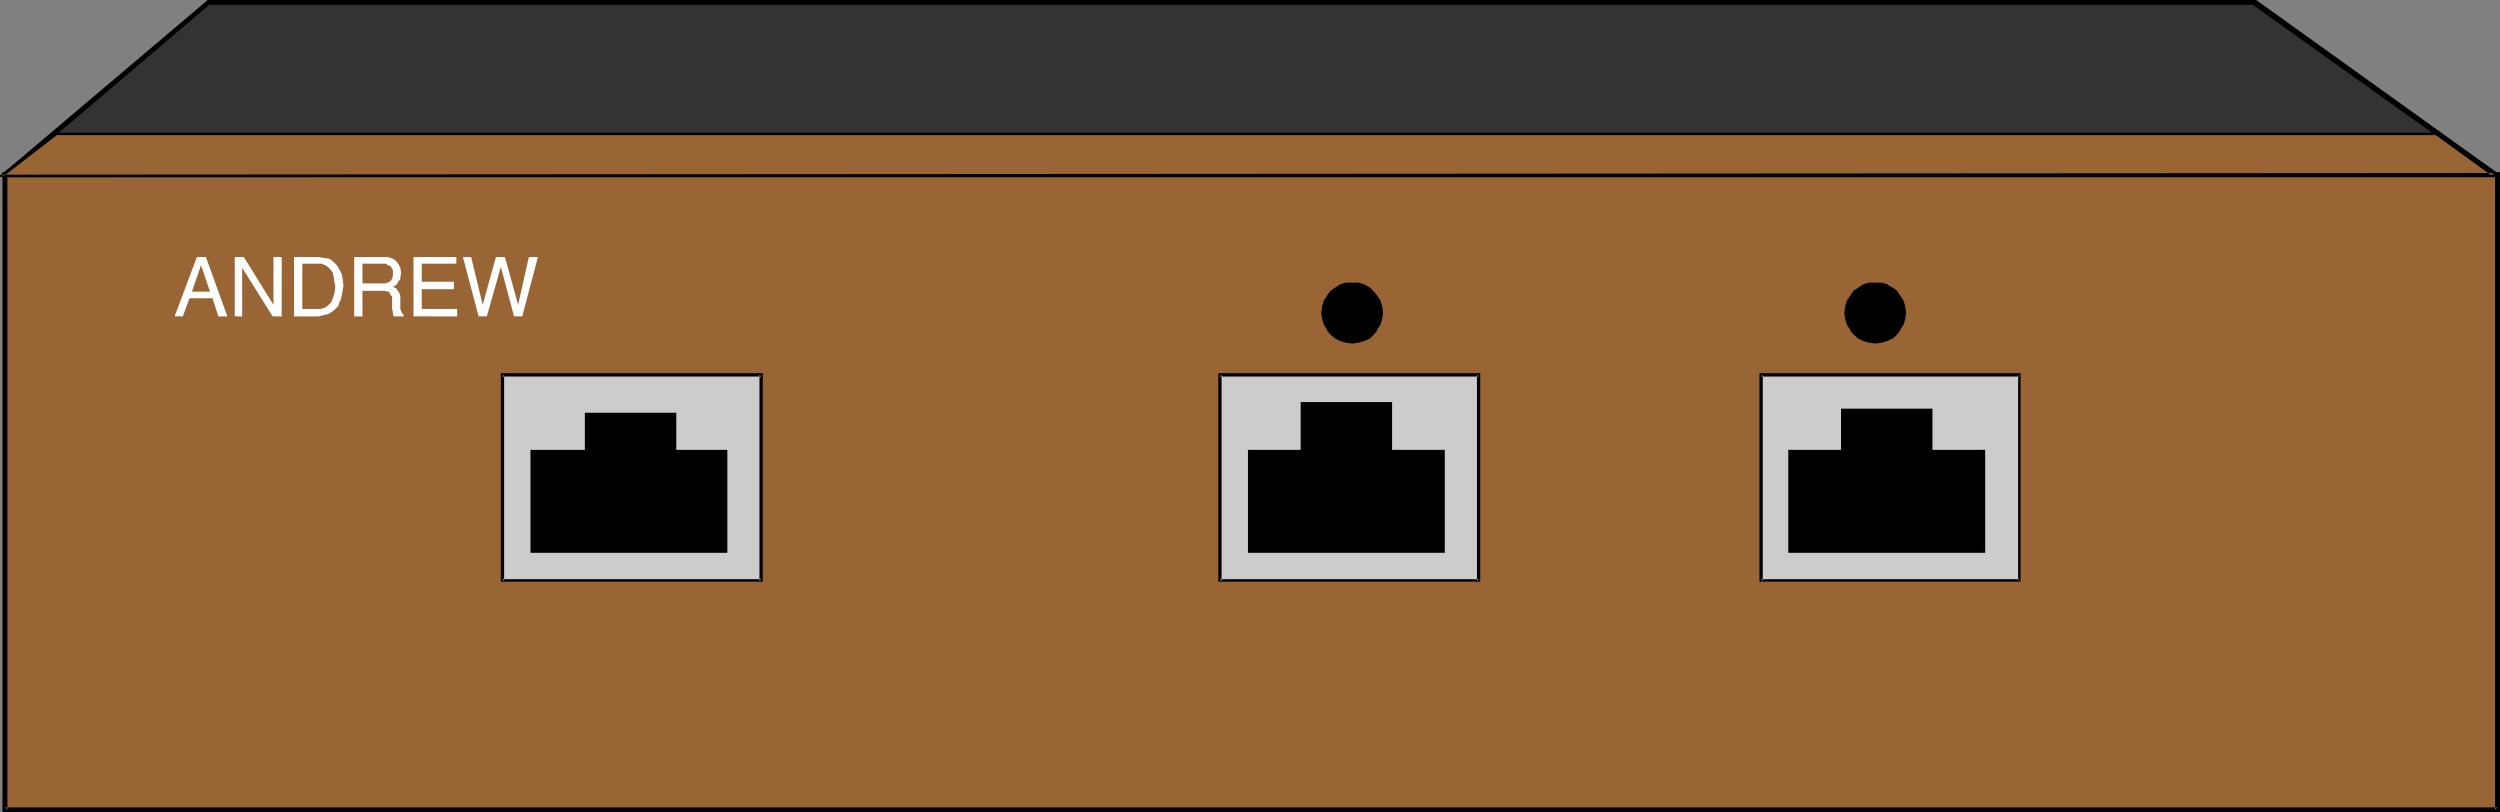<?xml version="1.0" encoding="UTF-8" standalone="no"?>
<svg
   version="1.0"
   width="129.766mm"
   height="42.166mm"
   id="svg37"
   sodipodi:docname="Andrew Lobe Access Unit.wmf"
   xmlns:inkscape="http://www.inkscape.org/namespaces/inkscape"
   xmlns:sodipodi="http://sodipodi.sourceforge.net/DTD/sodipodi-0.dtd"
   xmlns="http://www.w3.org/2000/svg"
   xmlns:svg="http://www.w3.org/2000/svg">
  <rect width="100%" height="100%" fill="#808080" stroke="none"/>
  <sodipodi:namedview
     id="namedview37"
     pagecolor="#ffffff"
     bordercolor="#000000"
     borderopacity="0.25"
     inkscape:showpageshadow="2"
     inkscape:pageopacity="0.0"
     inkscape:pagecheckerboard="0"
     inkscape:deskcolor="#d1d1d1"
     inkscape:document-units="mm" />
  <defs
     id="defs1">
    <pattern
       id="WMFhbasepattern"
       patternUnits="userSpaceOnUse"
       width="6"
       height="6"
       x="0"
       y="0" />
  </defs>
  <path
     style="fill:#996534;fill-opacity:1;fill-rule:evenodd;stroke:none"
     d="M 489.971,158.881 V 34.265 H 0.97 V 158.881 Z"
     id="path1" />
  <path
     style="fill:#000000;fill-opacity:1;fill-rule:evenodd;stroke:none"
     d="M 490.455,159.366 V 33.78 H 0.485 V 159.366 H 490.455 l -0.485,-0.97 H 0.97 l 0.485,0.485 V 34.265 L 0.97,34.75 H 489.971 l -0.485,-0.485 V 158.881 l 0.485,-0.485 z"
     id="path2" />
  <path
     style="fill:#333333;fill-opacity:1;fill-rule:evenodd;stroke:none"
     d="M 442.299,0.485 489.647,34.265 H 0.97 L 40.885,0.485 Z"
     id="path3" />
  <path
     style="fill:#000000;fill-opacity:1;fill-rule:evenodd;stroke:none"
     d="m 442.299,0.97 h -0.323 l 47.349,33.78 0.323,-0.97 H 0.97 L 1.293,34.75 41.208,0.808 40.885,0.97 H 442.299 V 0 H 40.885 v 0 h -0.162 L 40.562,0.162 0.646,33.942 v 0 L 0.485,34.104 v 0.162 0 0.162 0.162 l 0.162,0.162 v 0 H 0.808 0.97 489.647 v 0 h 0.162 0.162 v -0.162 -0.162 h 0.162 v -0.162 l -0.162,-0.162 v -0.162 0 L 442.622,0 h -0.162 v 0 h -0.162 z"
     id="path4" />
  <path
     style="fill:#cccccc;fill-opacity:1;fill-rule:evenodd;stroke:none"
     d="M 149.318,113.949 V 73.541 H 98.576 v 40.407 z"
     id="path5" />
  <path
     style="fill:#000000;fill-opacity:1;fill-rule:evenodd;stroke:none"
     d="M 149.641,114.11 V 73.218 H 98.253 v 40.892 h 51.389 l -0.323,-0.485 H 98.576 l 0.323,0.323 V 73.541 l -0.323,0.323 h 50.742 l -0.323,-0.323 v 40.407 l 0.323,-0.323 z"
     id="path6" />
  <path
     style="fill:#cccccc;fill-opacity:1;fill-rule:evenodd;stroke:none"
     d="M 290.072,113.949 V 73.541 h -50.742 v 40.407 z"
     id="path7" />
  <path
     style="fill:#000000;fill-opacity:1;fill-rule:evenodd;stroke:none"
     d="M 290.395,114.11 V 73.218 h -51.389 v 40.892 h 51.389 l -0.323,-0.485 h -50.742 l 0.323,0.323 V 73.541 l -0.323,0.323 h 50.742 l -0.323,-0.323 v 40.407 l 0.323,-0.323 z"
     id="path8" />
  <path
     style="fill:#cccccc;fill-opacity:1;fill-rule:evenodd;stroke:none"
     d="M 396.081,113.949 V 73.541 h -50.581 v 40.407 z"
     id="path9" />
  <path
     style="fill:#000000;fill-opacity:1;fill-rule:evenodd;stroke:none"
     d="M 396.404,114.11 V 73.218 h -51.227 v 40.892 h 51.227 l -0.323,-0.485 h -50.581 l 0.323,0.323 V 73.541 l -0.323,0.323 h 50.581 l -0.162,-0.323 v 40.407 l 0.162,-0.323 z"
     id="path10" />
  <path
     style="fill:#000000;fill-opacity:1;fill-rule:evenodd;stroke:none"
     d="M 142.369,108.13 V 88.573 H 104.393 V 108.13 Z"
     id="path11" />
  <path
     style="fill:#000000;fill-opacity:1;fill-rule:evenodd;stroke:none"
     d="M 142.693,108.453 V 88.25 h -38.622 v 20.204 h 38.622 l -0.323,-0.647 h -37.976 l 0.323,0.323 V 88.573 l -0.323,0.323 h 37.976 l -0.323,-0.323 V 108.13 l 0.323,-0.323 z"
     id="path12" />
  <path
     style="fill:#000000;fill-opacity:1;fill-rule:evenodd;stroke:none"
     d="M 132.35,93.907 V 81.299 h -17.291 v 12.607 z"
     id="path13" />
  <path
     style="fill:#000000;fill-opacity:1;fill-rule:evenodd;stroke:none"
     d="M 132.673,94.23 V 80.976 h -17.938 v 13.254 h 17.938 l -0.323,-0.647 h -17.291 l 0.323,0.323 V 81.299 l -0.323,0.323 h 17.291 l -0.323,-0.323 v 12.607 l 0.323,-0.323 z"
     id="path14" />
  <path
     style="fill:#000000;fill-opacity:1;fill-rule:evenodd;stroke:none"
     d="M 283.123,108.13 V 88.573 H 245.147 V 108.13 Z"
     id="path15" />
  <path
     style="fill:#000000;fill-opacity:1;fill-rule:evenodd;stroke:none"
     d="M 283.446,108.453 V 88.25 h -38.622 v 20.204 h 38.622 l -0.323,-0.647 h -37.976 l 0.323,0.323 V 88.573 l -0.323,0.323 h 37.976 l -0.323,-0.323 V 108.13 l 0.323,-0.323 z"
     id="path16" />
  <path
     style="fill:#000000;fill-opacity:1;fill-rule:evenodd;stroke:none"
     d="M 272.78,91.967 V 79.198 h -17.291 v 12.769 z"
     id="path17" />
  <path
     style="fill:#000000;fill-opacity:1;fill-rule:evenodd;stroke:none"
     d="M 273.104,92.29 V 78.875 h -17.938 v 13.415 h 17.938 l -0.323,-0.647 h -17.291 l 0.323,0.323 V 79.198 l -0.323,0.323 h 17.291 l -0.323,-0.323 v 12.769 l 0.323,-0.323 z"
     id="path18" />
  <path
     style="fill:#000000;fill-opacity:1;fill-rule:evenodd;stroke:none"
     d="M 389.132,108.13 V 88.573 H 351.156 V 108.13 Z"
     id="path19" />
  <path
     style="fill:#000000;fill-opacity:1;fill-rule:evenodd;stroke:none"
     d="M 389.456,108.453 V 88.25 H 350.833 v 20.204 h 38.622 l -0.323,-0.647 H 351.156 l 0.323,0.323 V 88.573 l -0.323,0.323 h 37.976 l -0.162,-0.323 V 108.13 l 0.162,-0.323 z"
     id="path20" />
  <path
     style="fill:#000000;fill-opacity:1;fill-rule:evenodd;stroke:none"
     d="M 378.79,93.098 V 80.33 h -17.291 v 12.769 z"
     id="path21" />
  <path
     style="fill:#000000;fill-opacity:1;fill-rule:evenodd;stroke:none"
     d="m 379.113,93.422 v -13.254 h -17.938 v 13.254 h 17.938 l -0.323,-0.647 h -17.291 l 0.323,0.323 V 80.33 l -0.323,0.323 h 17.291 l -0.162,-0.323 v 12.769 l 0.162,-0.323 z"
     id="path22" />
  <path
     style="fill:#000000;fill-opacity:1;fill-rule:evenodd;stroke:none"
     d="m 265.347,67.076 1.131,-0.162 0.97,-0.162 0.97,-0.647 0.808,-0.647 0.808,-0.808 0.485,-0.97 0.323,-1.131 0.162,-1.131 -0.162,-1.131 -0.323,-1.131 -0.485,-0.97 -0.808,-0.808 -0.808,-0.647 -0.97,-0.647 -0.97,-0.323 -1.131,-0.162 -1.293,0.162 -0.97,0.323 -0.97,0.647 -0.97,0.647 -0.646,0.808 -0.485,0.97 -0.323,1.131 -0.162,1.131 0.162,1.131 0.323,1.131 0.485,0.97 0.646,0.808 0.97,0.647 0.97,0.647 0.97,0.162 z"
     id="path23" />
  <path
     style="fill:#000000;fill-opacity:1;fill-rule:evenodd;stroke:none"
     d="m 265.347,67.399 1.131,-0.162 1.131,-0.323 1.131,-0.485 0.808,-0.808 0.646,-0.808 v -0.162 l 0.646,-0.97 0.323,-1.131 0.162,-1.131 -0.162,-1.293 -0.323,-1.131 -0.646,-0.97 v 0 l -0.646,-0.808 -0.808,-0.808 -1.131,-0.647 -1.131,-0.323 h -1.131 -1.293 l -1.131,0.323 -0.97,0.647 v 0 l -0.97,0.647 -0.646,0.97 v 0 l -0.646,0.97 -0.323,1.131 -0.162,1.293 0.162,1.131 0.323,1.131 0.646,0.97 v 0.162 l 0.646,0.808 0.97,0.808 v 0 l 0.97,0.485 1.131,0.323 1.293,0.162 v -0.647 h -1.131 l -1.131,-0.323 h 0.162 l -0.97,-0.485 v 0 l -0.808,-0.808 v 0.162 L 260.822,64.328 v 0.162 l -0.646,-0.97 h 0.162 l -0.323,-0.97 -0.162,-1.293 v 0.162 l 0.162,-1.131 0.323,-1.131 -0.162,0.162 0.646,-0.97 v 0 l 0.646,-0.808 v 0 l 0.808,-0.647 v 0 l 0.97,-0.485 h -0.162 l 1.131,-0.323 1.131,-0.162 h -0.162 l 1.131,0.162 1.131,0.323 v 0 l 0.97,0.485 h -0.162 l 0.808,0.647 v 0 l 0.646,0.808 v 0 l 0.485,0.97 v -0.162 l 0.323,1.131 0.162,1.131 v -0.162 l -0.162,1.293 -0.323,0.97 v 0 l -0.485,0.97 V 64.328 l -0.646,0.97 v -0.162 l -0.808,0.808 h 0.162 l -0.97,0.485 v 0 l -1.131,0.323 h -1.131 0.162 z"
     id="path24" />
  <path
     style="fill:#000000;fill-opacity:1;fill-rule:evenodd;stroke:none"
     d="m 367.963,67.076 1.131,-0.162 0.97,-0.162 0.97,-0.647 0.97,-0.647 0.646,-0.808 0.485,-0.97 0.323,-1.131 0.162,-1.131 -0.162,-1.131 -0.323,-1.131 -0.485,-0.97 -0.646,-0.808 -0.97,-0.647 -0.97,-0.647 -0.97,-0.323 -1.131,-0.162 -1.293,0.162 -0.97,0.323 -0.97,0.647 -0.97,0.647 -0.646,0.808 -0.485,0.97 -0.323,1.131 -0.162,1.131 0.162,1.131 0.323,1.131 0.485,0.97 0.646,0.808 0.97,0.647 0.97,0.647 0.97,0.162 z"
     id="path25" />
  <path
     style="fill:#000000;fill-opacity:1;fill-rule:evenodd;stroke:none"
     d="m 367.963,67.399 1.131,-0.162 1.131,-0.323 0.97,-0.485 h 0.162 l 0.808,-0.808 0.646,-0.808 v -0.162 l 0.646,-0.97 0.323,-1.131 0.162,-1.131 -0.162,-1.293 -0.323,-1.131 -0.646,-0.97 v 0 l -0.646,-0.97 -0.808,-0.647 h -0.162 l -0.97,-0.647 -1.131,-0.323 h -1.131 -1.293 l -1.131,0.323 -0.97,0.647 v 0 l -0.97,0.647 -0.646,0.97 v 0 l -0.646,0.97 -0.323,1.131 -0.162,1.293 0.162,1.131 0.323,1.131 0.646,0.97 v 0.162 l 0.646,0.808 0.97,0.808 v 0 l 0.97,0.485 1.131,0.323 1.293,0.162 v -0.647 h -1.131 l -1.131,-0.323 h 0.162 l -0.97,-0.485 v 0 l -0.808,-0.808 v 0.162 l -0.646,-0.97 v 0.162 l -0.646,-0.97 h 0.162 l -0.323,-0.97 -0.162,-1.293 v 0.162 l 0.162,-1.131 0.323,-1.131 -0.162,0.162 0.646,-0.97 v 0 l 0.646,-0.808 v 0 l 0.808,-0.647 v 0 l 0.97,-0.485 h -0.162 l 1.131,-0.323 1.131,-0.162 h -0.162 l 1.131,0.162 1.131,0.323 v 0 l 0.97,0.485 h -0.162 l 0.97,0.647 h -0.162 l 0.646,0.808 v 0 l 0.646,0.97 -0.162,-0.162 0.323,1.131 0.162,1.131 v -0.162 l -0.162,1.293 -0.323,0.97 h 0.162 l -0.646,0.97 V 64.328 l -0.646,0.97 0.162,-0.162 -0.97,0.808 h 0.162 l -0.97,0.485 v 0 l -1.131,0.323 h -1.131 0.162 z"
     id="path26" />
  <path
     style="fill:#996534;fill-opacity:1;fill-rule:evenodd;stroke:none"
     d="M 478.012,26.184 H 10.989 L 0.323,34.427 489.163,34.265 Z"
     id="path27" />
  <path
     style="fill:#000000;fill-opacity:1;fill-rule:evenodd;stroke:none"
     d="m 478.174,26.022 v 0 h -467.185 -0.162 v 0 L 0.162,34.265 0,34.427 v 0.162 l 0.162,0.162 v 0 H 0.323 L 489.163,34.589 v 0 h 0.162 0.162 v -0.162 0 -0.162 0 -0.162 h -0.162 l -11.15,-8.081 -0.323,0.485 11.15,8.081 0.162,-0.647 L 0.323,34.265 0.485,34.75 11.15,26.507 h -0.162 467.023 -0.162 z"
     id="path28" />
  <path
     style="fill:#ffffff;fill-opacity:1;fill-rule:evenodd;stroke:none"
     d="m 35.875,62.066 1.293,-3.556 h 4.525 l 1.131,3.556 H 44.602 L 40.4,50.428 h -1.778 l -4.363,11.637 z"
     id="path29" />
  <path
     style="fill:#996534;fill-opacity:1;fill-rule:evenodd;stroke:none"
     d="m 39.43,52.045 1.778,5.172 h -3.555 z"
     id="path30" />
  <path
     style="fill:#ffffff;fill-opacity:1;fill-rule:evenodd;stroke:none"
     d="m 47.51,62.066 v -9.536 l 5.979,9.536 h 1.778 V 50.428 H 53.651 v 9.374 l -5.818,-9.374 h -1.778 v 11.637 z"
     id="path31" />
  <path
     style="fill:#ffffff;fill-opacity:1;fill-rule:evenodd;stroke:none"
     d="m 62.539,62.066 0.646,-0.162 0.646,-0.162 0.646,-0.162 0.485,-0.323 0.485,-0.323 0.485,-0.485 0.485,-0.485 0.162,-0.647 0.323,-0.647 0.162,-0.808 0.162,-0.97 0.162,-0.808 -0.162,-1.293 -0.162,-0.97 -0.485,-0.97 -0.485,-0.808 -0.646,-0.647 -0.808,-0.647 -1.131,-0.162 -0.97,-0.162 h -4.848 v 11.637 z"
     id="path32" />
  <path
     style="fill:#996534;fill-opacity:1;fill-rule:evenodd;stroke:none"
     d="m 59.307,51.721 h 2.747 0.97 l 0.808,0.323 0.485,0.323 0.485,0.485 0.485,0.647 0.162,0.808 0.162,0.97 0.162,0.97 -0.162,1.293 -0.323,0.97 -0.323,0.808 -0.646,0.647 -0.485,0.323 -0.323,0.162 -0.646,0.162 H 62.216 59.307 Z"
     id="path33" />
  <path
     style="fill:#ffffff;fill-opacity:1;fill-rule:evenodd;stroke:none"
     d="m 71.104,62.066 v -5.011 h 3.555 0.808 l 0.646,0.162 0.323,0.162 0.162,0.485 0.323,0.323 v 0.485 1.94 l 0.162,0.647 v 0.323 l 0.162,0.485 h 1.939 v -0.323 l -0.323,-0.323 -0.162,-0.323 -0.162,-0.485 v -0.647 -1.455 -0.485 l -0.162,-0.485 -0.323,-0.485 -0.323,-0.485 -0.646,-0.323 0.646,-0.323 0.485,-0.808 0.323,-0.323 v -0.323 l 0.162,-0.97 -0.162,-0.97 -0.323,-0.647 -0.485,-0.647 -0.646,-0.485 -0.97,-0.323 h -1.293 -5.333 v 11.637 z"
     id="path34" />
  <path
     style="fill:#996534;fill-opacity:1;fill-rule:evenodd;stroke:none"
     d="m 71.104,51.721 h 3.878 0.646 l 0.485,0.323 0.485,0.162 0.323,0.485 0.162,0.323 v 0.647 0.485 l -0.162,0.485 -0.162,0.323 -0.323,0.323 -0.808,0.323 H 74.659 71.104 Z"
     id="path35" />
  <path
     style="fill:#ffffff;fill-opacity:1;fill-rule:evenodd;stroke:none"
     d="M 89.688,62.066 V 60.611 H 82.739 V 56.732 H 89.041 v -1.455 h -6.302 v -3.556 h 6.787 v -1.293 h -8.403 v 11.637 z"
     id="path36" />
  <path
     style="fill:#ffffff;fill-opacity:1;fill-rule:evenodd;stroke:none"
     d="m 90.819,50.428 h 1.616 l 2.262,9.374 2.586,-9.374 h 1.778 l 2.586,9.374 2.101,-9.374 h 1.778 l -3.07,11.637 h -1.616 l -2.586,-9.698 -2.747,9.698 h -1.616 z"
     id="path37" />
</svg>
